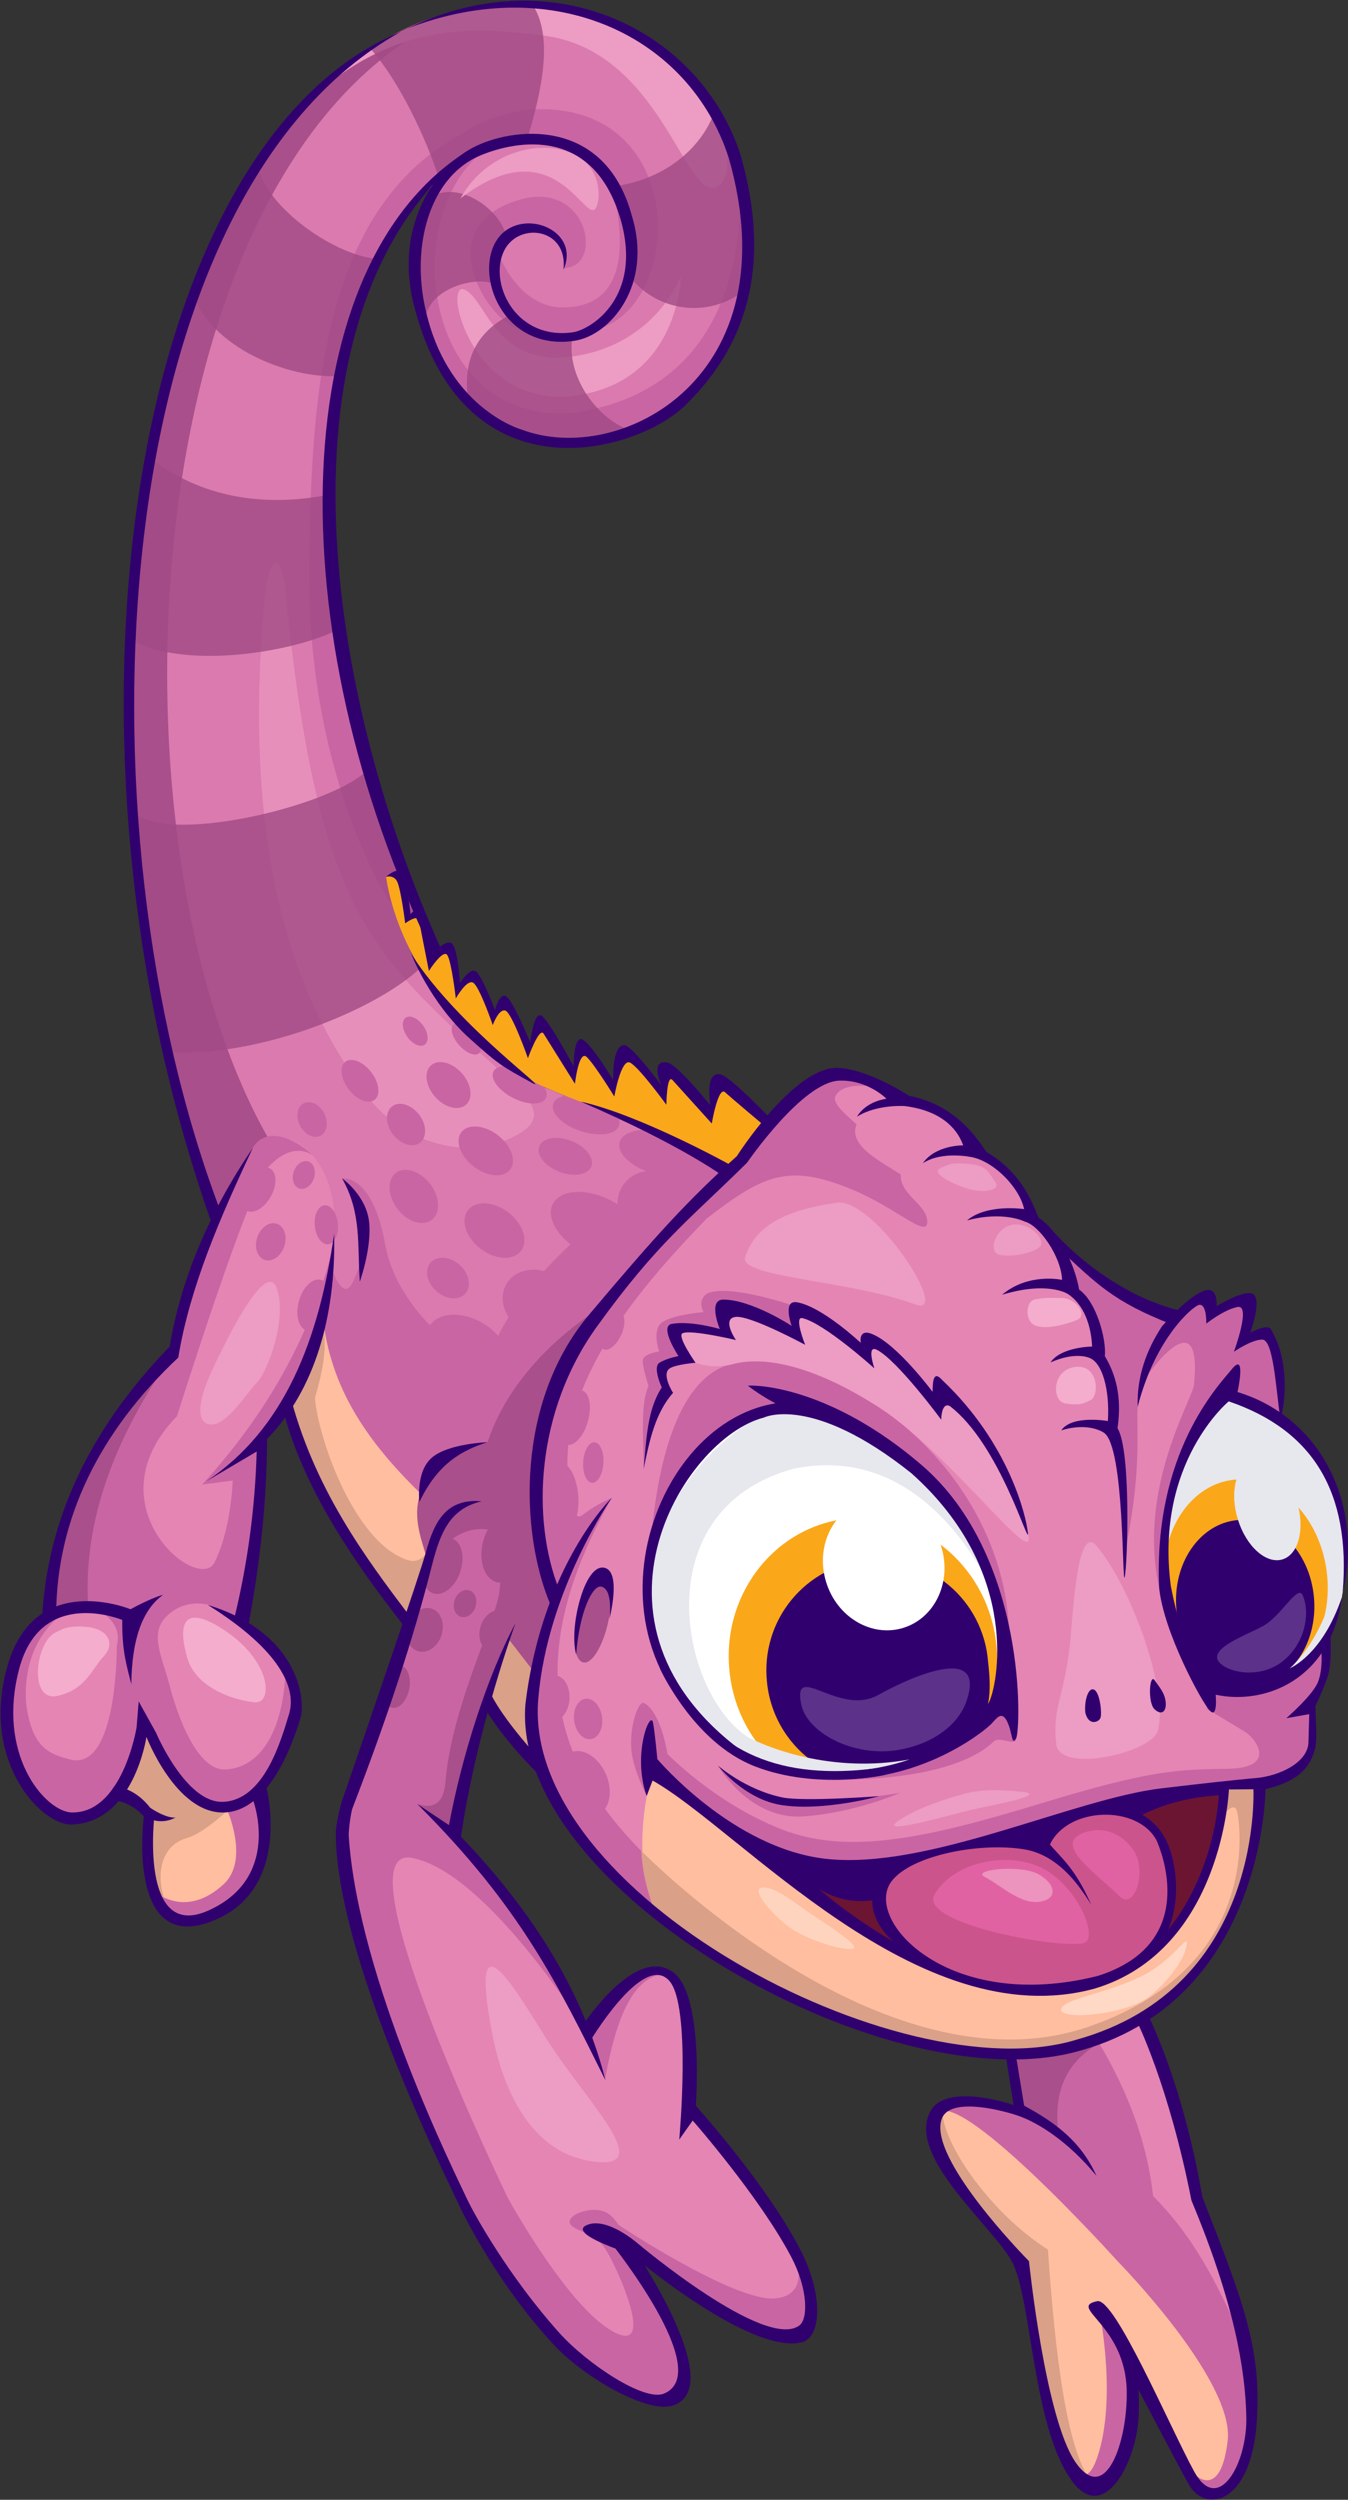 <?xml version="1.0" encoding="UTF-8"?> <svg xmlns="http://www.w3.org/2000/svg" width="1619" height="3002" viewBox="0 0 1619 3002" fill="none"><rect x="0" y="0" width="1619" height="3002" fill="#333333" stroke="none"/><path d="M869.739 1407.48C802.232 1366.04 721.012 1334.01 653.547 1305.48C607.766 1285.71 552.955 1238.4 493.947 1145.61L463.002 1055.42L483.328 1052.73C362.091 682.237 358.106 372.828 526.906 213.397C473.917 293.113 486.401 575.837 739.643 523.039C981.608 447.139 889.684 149.748 828.472 91.207C828.472 91.207 708.931 -62.883 481.505 38.112C254.08 139.108 184.771 519.012 184.771 519.012C118.091 862.948 161.393 1170.83 259.527 1460.65C310.989 1601.77 346.068 1679.96 406.22 1809.87C459.568 1925.13 564.909 2021.44 642.865 2113.28C634.387 2050.1 643.713 1983.44 668.66 1913.7C614.421 1776.66 659.8 1599.06 869.845 1407.45" fill="#DA7AAE"></path><path d="M262.057 1467.92C275.304 1432.59 310.446 1401.75 327.148 1375.38C113.881 1015.76 157.226 167.487 559.682 11.892C372.612 52.354 203.601 236.562 157.31 723.842C147.412 1145.8 203.94 1310.31 262.057 1467.92Z" fill="#A94F8B"></path><path d="M508.698 1841.09C456.749 1794.46 413.065 1723.54 389.199 1594.5L400.963 1529.56C436.889 1638.46 493.628 1709.1 534.493 1745.39L508.698 1841.09Z" fill="#A94F8B"></path><path d="M697.779 1606.58C636.313 1713.49 628.788 1817.24 665.096 1918.41C643.9 1977.54 636.673 2042.64 642.756 2113.41C624.57 2099.06 605.918 2075.59 586.927 2045.18L614.481 1950.46C614.481 1950.46 640.7 1778.22 578.449 1803C516.199 1827.78 520.014 1856.31 520.014 1856.31L490.934 1950.61C431.421 1866.81 383.955 1775.08 349.922 1678.1L400.897 1529.73C400.897 1529.73 412.639 1561.69 423.342 1540.56C457.763 1472.55 410.752 1415.32 410.752 1415.32C410.752 1415.32 447.102 1408.2 462.638 1494.46C479.446 1587.72 583.897 1644.69 583.897 1644.69C583.897 1644.69 595.406 1529.84 831.415 1385.81L869.567 1407.65C806.829 1474.14 745.383 1540.6 697.609 1606.75" fill="#CA65A4"></path><path d="M291.141 1947.74C305.723 1883.13 312.845 1810.65 312.506 1730.32C360.152 1671.13 396.057 1596.43 401.271 1481.22C407.863 1393.11 346.948 1341.33 303.646 1378.5C261.891 1451.5 225.223 1529.37 208.267 1625.75C121.981 1704.17 65.517 1803.49 59.9 1938.25C-19.349 1988.02 3.266 2158.87 92.795 2186.23L144.936 2153.74L179.717 2181.78C170.349 2258.76 183.829 2301.98 222.871 2307.56C294.765 2294.41 328.847 2246.43 312.908 2152.47C331.094 2127.42 345.358 2092.17 356.634 2049.19C354.387 2013.41 331.92 1979.71 291.141 1947.85" fill="#E585B4"></path><path d="M371.357 673.629C366.927 936.896 471.907 1089.73 471.907 1089.73C473.094 1092.58 461.797 1052.62 462.942 1055.46C468.919 1052.71 475.044 1053.34 481.403 1058.96L486.32 1105.95L501.56 1100.29L509.762 1162.2L525.637 1143.72L459.784 981.639C344.63 555.063 385.282 201.653 658.807 160.958C709.676 158.69 665.548 124.799 632.949 132.175C384.011 188.448 374.854 466.128 371.357 673.629Z" fill="#CA65A4"></path><path d="M885.902 190.486C931.408 376.814 832.489 530.564 683.72 529.611C478.761 525.732 424.629 223.063 600.634 168.676C473.611 231.774 498.748 515.791 692.007 495.083C927.762 459.56 885.902 190.55 885.902 190.55" fill="#CA65A4"></path><path d="M728.992 204.601C775.431 306.338 763.731 375.71 680.031 404.684C609.175 403.688 592.685 361.912 598.366 303.498C598.366 303.498 623.143 375.096 683.804 368.885C785.096 361.531 728.992 204.601 728.992 204.601Z" fill="#CA65A4"></path><path d="M634.153 164.225C832.69 196.929 715.395 395.741 715.395 395.741C818.065 371.218 829.193 138.367 657.786 131.266C515.439 127.324 454.523 284.657 454.523 284.657C454.523 284.657 509.928 196.527 634.09 164.225" fill="#CA65A4"></path><path d="M677.58 321.916C680.441 302.67 666.092 265.027 629.636 272.509C580.357 284.591 598.373 365.133 625.63 395.993C589.598 390.503 510.328 272.742 624.38 239.784C706.172 216.151 726.117 320.644 677.58 321.916Z" fill="#CA65A4"></path><path d="M332.738 1547.85C344.819 1583.88 322.141 1646.14 308.491 1660.46C294.841 1674.79 274.769 1707.69 256.626 1710.46C238.483 1713.24 233.014 1692.23 254.506 1646.05C275.998 1599.87 320.636 1511.82 332.738 1547.85Z" fill="#ED9CC3"></path><path d="M1509.73 2143.86C1547.29 2138.35 1575.22 2124.28 1581.2 2090.88L1575.33 2046.6C1589.04 2029.64 1594.4 2004.21 1592.96 1971.48L1538.36 1709.32C1539.83 1656.16 1537.96 1624.79 1519.48 1601.1L1497.27 1608.3L1504.15 1562.44L1455.6 1577.27L1444.68 1558.39L1410.6 1584.52C1360.51 1567.29 1314 1541.02 1273.38 1507.01L1237.35 1458.26C1228.87 1426 1204.86 1400.31 1169.65 1379.37C1151.51 1345.46 1120.12 1324.53 1075.48 1316.59C1020.37 1274.46 963.315 1283.91 902.845 1377.78C784.83 1480.16 704.415 1585.88 655.009 1694.4C630.083 1786.85 642.482 1854.89 668.595 1913.75C597.103 2111.73 680.782 2220.59 797.61 2310.35C767.534 2248.38 773.956 2183.71 784.512 2124C784.512 2124 864.651 2218.68 991.823 2245.67C1118.99 2272.65 1365.6 2163 1365.6 2163L1509.73 2143.86Z" fill="#E585B4"></path><path d="M858.951 225.116C896.636 214.391 868.192 63.565 708.465 15.155C548.737 -33.255 400.052 74.078 353.465 138.088C466.478 19.818 574.892 33.235 652.276 42.688C790.999 59.496 821.266 235.904 858.951 225.201" fill="#ED9CC3"></path><path d="M809.538 1471.25C804.378 1476.97 797.641 1481.02 790.176 1482.91C782.712 1484.8 774.856 1484.43 767.599 1481.86C760.343 1479.29 754.012 1474.62 749.406 1468.45C744.8 1462.28 742.125 1454.88 741.72 1447.19C741.315 1439.51 743.197 1431.87 747.129 1425.25C751.061 1418.63 756.867 1413.32 763.813 1410C770.758 1406.68 778.533 1405.49 786.154 1406.58C793.776 1407.68 800.903 1411 806.634 1416.14C810.451 1419.57 813.554 1423.71 815.766 1428.33C817.979 1432.96 819.256 1437.98 819.526 1443.1C819.796 1448.21 819.052 1453.34 817.338 1458.17C815.624 1463 812.974 1467.45 809.538 1471.25Z" fill="#CA65A4"></path><path d="M603.219 1370.93C676.979 1343.13 630.116 1313.24 573.546 1261.65C437.896 1137.79 379.228 1075.13 342.729 709.641C337.812 660.214 322.742 666.805 318.079 716.572C285.142 1068.41 376.79 1228.69 439.846 1314.64C477.998 1366.5 547.666 1391.85 603.05 1370.93" fill="#E78FBB"></path><path d="M817.675 331.648C817.675 331.648 788.744 411.745 691.585 427.493C594.425 443.241 585.227 360.049 558.054 347.82C530.882 335.59 564.985 491.778 690.588 475.119C816.192 458.459 817.76 331.648 817.76 331.648" fill="#ED9CC3"></path><g style="mix-blend-mode:multiply" opacity="0.8"><mask id="mask0_550_4859" style="mask-type:luminance" maskUnits="userSpaceOnUse" x="156" y="3" width="742" height="1261"><path d="M897.911 3.249H156.479V1263.97H897.911V3.249Z" fill="white"></path></mask><g mask="url(#mask0_550_4859)"><path d="M162.597 977.405C163.36 1071.47 178.112 1167.8 199.435 1263.2C320.735 1272.4 484.765 1198.83 519.759 1145.31L444.812 920.454C412.828 963.968 209.545 1014.79 162.597 977.384M395.851 593.771C330.845 607.357 249.159 603.584 181.079 550.342C167.345 613.419 159.163 697.628 156.535 767.572C222.241 806.275 360.01 781.921 409.649 754.113L395.851 593.771ZM232.817 353.84C252.677 415.858 344.898 454.899 406.851 451.678C415.075 412.742 435.592 358.249 456.003 310.941C405.855 309.563 319.506 250.386 309.332 198.352C275.42 250.874 252.423 312.933 232.817 353.84ZM637.88 3.249C549.029 4.457 480.314 29.68 446.317 60.159C478.11 95.894 511.726 164.948 526.859 213.464C566.579 183.579 602.145 167.873 634.171 164.227C649.516 112.066 666.472 42.143 637.88 3.249ZM857.993 134.533C843.686 174.804 802.207 215.075 737.18 223.765C755.069 267.088 759.011 302.187 758.375 334.743C774.555 354.141 797.616 366.521 822.724 369.287C847.832 372.053 873.036 364.99 893.05 349.58C904.729 302.802 895.975 198.225 857.929 134.469M608.482 380.334C570.797 401.275 553.798 435.633 563.379 487.222C611.471 534.17 677.685 540.338 757.04 516.896C713.06 501.296 676.498 445.044 688.876 398.859C664.12 405.832 636.969 397.439 608.482 380.25M518.932 235.846C494.346 280.611 492.82 333.535 510.454 393.242C506.215 345.447 575.1 330.25 594.896 341.759C589.894 323.15 593.158 304.561 608.313 285.994C604.9 256.003 554.752 216.05 518.89 235.846" fill="#A04A84"></path></g></g><path d="M715.657 249.811C722.016 239.319 722.164 201.231 690.223 185.653C647.938 165.093 582.572 183.872 553.047 238.302C666.59 151.104 702.749 271.048 715.742 249.811" fill="#ED9CC3"></path><path d="M788.278 1410.53C760.279 1403.26 740.504 1385.99 744.15 1371.96C747.795 1357.92 773.463 1352.48 801.483 1359.75C829.503 1367.02 849.278 1384.29 845.633 1398.32C841.987 1412.35 816.32 1417.82 788.278 1410.53Z" fill="#CA65A4"></path><path d="M701.056 1504.55C671.658 1489.46 655.084 1463.14 664.028 1445.74C672.972 1428.33 704.002 1426.47 733.4 1441.5C762.798 1456.52 779.352 1482.91 770.407 1500.31C761.463 1517.71 730.433 1519.56 701.056 1504.55Z" fill="#CA65A4"></path><path d="M627.086 1597.32C605.891 1584.46 597.625 1559.47 608.54 1541.49C619.456 1523.52 645.463 1519.41 666.637 1532.27C687.811 1545.14 696.077 1570.13 685.161 1588.08C674.246 1606.03 648.239 1610.19 627.086 1597.32Z" fill="#CA65A4"></path><path d="M541.927 1653.13C516.492 1637.66 504.496 1610.84 515.2 1593.25C525.903 1575.66 555.195 1573.94 580.651 1589.42C606.106 1604.89 618.081 1631.81 607.399 1649.29C596.717 1666.78 567.382 1668.6 541.927 1653.13Z" fill="#CA65A4"></path><path d="M676.179 2153.04C667.065 2132.5 671.177 2110.65 685.378 2104.48C699.579 2098.31 718.443 2109.72 727.557 2130.23C736.671 2150.75 732.559 2172.52 718.379 2178.81C704.199 2185.11 685.293 2173.58 676.179 2153.04Z" fill="#CA65A4"></path><path d="M689.572 2066.52C687.812 2053.13 693.811 2041.28 703.115 2040.05C712.42 2038.82 721.301 2048.68 723.081 2062.07C724.862 2075.47 718.842 2087.31 709.538 2088.54C700.233 2089.77 691.352 2079.9 689.572 2066.52Z" fill="#CA65A4"></path><path d="M660.731 1797.89C658.718 1776.4 664.589 1758.28 673.873 1757.39C683.156 1756.5 692.334 1773.22 694.39 1794.71C696.446 1816.21 690.553 1834.33 681.248 1835.22C671.944 1836.11 662.766 1819.39 660.731 1797.89Z" fill="#CA65A4"></path><path d="M673.571 1697.75C678.573 1679.77 689.913 1667.22 698.9 1669.73C707.886 1672.23 711.129 1688.8 706.127 1706.8C701.125 1724.79 689.764 1737.32 680.693 1734.82C671.621 1732.31 668.484 1715.74 673.508 1697.75" fill="#CA65A4"></path><path d="M723.821 1593.13C729.48 1580.9 738.997 1573.29 745.122 1576.17C751.248 1579.05 751.629 1591.2 745.949 1603.43C740.268 1615.66 730.773 1623.27 724.753 1620.38C718.734 1617.5 718.268 1605.33 723.927 1593.1" fill="#CA65A4"></path><path d="M700.377 1755.65C701.183 1742.2 707.287 1731.62 714.006 1732.04C720.725 1732.47 725.536 1743.66 724.731 1757.1C723.925 1770.53 717.842 1781.13 711.102 1780.73C704.362 1780.33 699.593 1769.11 700.377 1755.65Z" fill="#CA65A4"></path><path d="M646.23 2038.19C647.141 2023.09 656.319 2011.37 666.747 2011.99C677.175 2012.6 684.89 2025.36 684 2040.43C683.11 2055.5 673.932 2067.27 663.504 2066.65C653.076 2066.04 645.34 2053.3 646.23 2038.19Z" fill="#CA65A4"></path><path d="M523.974 1550.48C512.508 1540.16 509.498 1524.79 517.298 1516.14C525.097 1507.49 540.612 1508.85 552.143 1519.17C563.673 1529.49 566.619 1544.86 558.84 1553.51C551.062 1562.16 535.526 1560.8 523.974 1550.48Z" fill="#CA65A4"></path><path d="M568.966 1400.99C552.772 1388.57 546.096 1370.07 554.129 1359.64C562.162 1349.21 581.683 1350.84 597.897 1363.26C614.112 1375.68 620.767 1394.17 612.734 1404.57C604.701 1414.98 585.18 1413.39 568.944 1400.99" fill="#CA65A4"></path><path d="M577.153 1499.59C559.54 1486.11 552.736 1465.43 561.956 1453.39C571.176 1441.35 592.901 1442.53 610.536 1456.01C628.17 1469.49 634.953 1490.2 625.733 1502.24C616.513 1514.28 594.767 1513.09 577.153 1499.59Z" fill="#CA65A4"></path><path d="M671.773 1407.18C654.499 1400.48 643.71 1386.75 647.695 1376.51C651.68 1366.27 668.89 1363.43 686.164 1370.15C703.438 1376.87 714.206 1390.59 710.242 1400.82C706.279 1411.06 689.047 1413.88 671.773 1407.18Z" fill="#CA65A4"></path><path d="M697.432 1358.39C675.601 1351.16 660.849 1336.45 664.473 1325.51C668.098 1314.58 688.699 1311.61 710.531 1318.84C732.362 1326.07 747.114 1340.77 743.489 1351.71C739.865 1362.65 719.242 1365.62 697.432 1358.39Z" fill="#CA65A4"></path><path d="M616.026 1318.5C598.646 1309.57 588.155 1295.18 592.712 1286.58C597.269 1277.97 614.882 1278.1 632.283 1286.98C649.685 1295.86 660.134 1310.29 655.598 1318.9C651.062 1327.51 633.407 1327.38 616.026 1318.5Z" fill="#CA65A4"></path><path d="M551.458 1255.23C542.98 1245.69 539.949 1234.5 544.718 1230.26C549.487 1226.02 560.254 1230.26 568.754 1239.84C577.253 1249.42 580.263 1260.57 575.494 1264.81C570.725 1269.05 559.958 1264.81 551.458 1255.23Z" fill="#CA65A4"></path><path d="M522.688 1317.31C511.052 1304.25 508.784 1287.3 517.623 1279.41C526.461 1271.53 543.057 1275.79 554.672 1288.84C566.287 1301.9 568.576 1318.86 559.716 1326.72C550.857 1334.58 534.282 1330.37 522.688 1317.31Z" fill="#CA65A4"></path><path d="M418.843 1308.3C409.136 1295.58 407.313 1280.75 414.774 1275.07C422.234 1269.39 436.117 1274.92 445.825 1287.55C455.532 1300.18 457.376 1315.1 449.916 1320.78C442.455 1326.46 428.551 1320.93 418.843 1308.3Z" fill="#CA65A4"></path><path d="M477.407 1451.84C465.453 1436.3 464.542 1416.95 475.288 1408.62C486.034 1400.29 504.58 1406.16 516.534 1421.7C528.488 1437.23 529.399 1456.6 518.653 1464.91C507.907 1473.22 489.361 1467.39 477.428 1451.84" fill="#CA65A4"></path><path d="M359.009 1562.39C363.693 1545.61 375.52 1534.23 385.439 1536.96C395.359 1539.69 399.598 1555.57 394.914 1572.38C390.23 1589.18 378.403 1600.55 368.483 1597.81C358.564 1595.08 354.325 1579.2 359.009 1562.39Z" fill="#CA65A4"></path><path d="M378.08 1472.16C376.851 1459.21 382.065 1448.13 389.695 1447.41C397.325 1446.69 404.532 1456.58 405.761 1469.53C406.99 1482.48 401.776 1493.55 394.146 1494.29C386.516 1495.03 379.309 1485.09 378.08 1472.16Z" fill="#CA65A4"></path><path d="M295.373 1420.17C303.152 1406.19 316.144 1398.58 324.389 1403.22C332.634 1407.86 333.037 1422.89 325.258 1436.86C317.48 1450.82 304.487 1458.45 296.221 1453.81C287.955 1449.17 287.594 1434.18 295.373 1420.2" fill="#CA65A4"></path><path d="M309.033 1485.83C313.06 1473.84 323.616 1466.57 332.56 1469.6C341.505 1472.63 345.468 1484.79 341.42 1496.79C337.371 1508.79 326.816 1516.04 317.872 1513.03C308.927 1510.02 304.964 1497.83 309.033 1485.83Z" fill="#CA65A4"></path><path d="M352.784 1407.01C355.793 1398.04 363.657 1392.64 370.355 1394.88C377.052 1397.13 379.998 1406.22 376.968 1415.19C373.937 1424.15 366.073 1429.56 359.418 1427.29C352.763 1425.02 349.774 1415.95 352.784 1407.01Z" fill="#CA65A4"></path><path d="M472.104 1362.56C462.842 1350.5 462.312 1335.37 470.917 1328.65C479.523 1321.93 494.041 1326.53 503.304 1338.48C512.566 1350.44 513.096 1365.66 504.469 1372.27C495.843 1378.88 481.388 1374.39 472.104 1362.46" fill="#CA65A4"></path><path d="M360.471 1351.94C354.875 1341.24 356.762 1329.16 364.71 1325C372.658 1320.85 383.659 1326.17 389.275 1336.9C394.892 1347.62 392.984 1359.68 385.036 1363.83C377.088 1367.99 366.088 1362.67 360.471 1351.94Z" fill="#CA65A4"></path><path d="M489.22 1245.16C482.861 1236.26 481.95 1225.98 487.1 1222.2C492.251 1218.43 501.81 1222.63 508.168 1231.55C514.527 1240.47 515.46 1250.75 510.182 1254.53C504.904 1258.3 495.472 1254.1 489.114 1245.16" fill="#CA65A4"></path><path d="M1213.14 2468.94L1225.23 2532.52C1170.9 2520.48 1127.73 2516.8 1122.96 2541.83C1102.91 2568.66 1168.15 2647.95 1227.94 2723.92C1250.13 2855.67 1272.83 2984.09 1315.69 2985.02C1342.18 2990.89 1354.98 2929.32 1363.99 2848.95L1433.41 2982.2C1468.21 3007.64 1496.5 2999.16 1504.3 2883.3C1495.83 2792.16 1470.67 2713.11 1437.88 2639.56L1375.33 2425.04C1325.21 2451.57 1269.8 2466.62 1213.14 2469.08" fill="#CA65A4"></path><path d="M546.744 2204.8C606.96 2268.39 657.892 2350.76 706.006 2438.78C706.006 2438.78 759.969 2356.75 799.879 2368.52C839.79 2380.28 830.952 2538.5 830.952 2538.5C877.581 2587.63 923.045 2648.42 966.474 2725.02C966.474 2725.02 997.292 2801.32 953.545 2806.48C909.798 2811.63 751.533 2701.77 751.533 2701.77C751.533 2701.77 855.771 2835.89 807.976 2879.37C696.552 2897.57 568.278 2671.91 568.278 2671.91C485.447 2497.91 417.156 2329.09 415.143 2183.89L524.892 1846.14C524.892 1846.14 533.37 1791.43 597.634 1803.01C661.898 1814.58 619.211 1949.08 619.211 1949.08C586.379 2019.22 559.864 2110.17 546.744 2204.8Z" fill="#E585B4"></path><path d="M1496.2 2817.96L1436.66 2632.27C1426.95 2569 1405.95 2499.56 1375.32 2424.89L1320.21 2453.82C1356.01 2514.23 1378.21 2575.36 1384.92 2637.31C1441.41 2693.9 1467.14 2756.24 1496.24 2817.96" fill="#E585B4"></path><path d="M317.723 2145.26C335.145 2124.49 346.527 2093.02 356.425 2058.91C357.464 2043.36 353.013 2022.29 343.178 1995.88C342.648 2074.85 314.819 2122.27 271.39 2124.98C227.961 2127.69 203.205 2022.05 203.205 2022.05C192.777 1984.52 179.212 1959.76 201.763 1939.39C208.13 1933.52 215.869 1929.34 224.271 1927.23C232.674 1925.12 241.47 1925.16 249.856 1927.33C224.273 1911.63 192.438 1901.07 159.415 1941.36C142.035 1930.21 126.393 1925.36 113.612 1930.98C134.913 1942.51 145.405 1957.09 140.297 1976.17C140.297 1976.17 141.696 2128.96 83.451 2112.81C60.857 2106.45 38.115 2100.77 31.311 2044.82C26.033 1959.06 86.737 1930.36 86.737 1930.36C47.356 1943.08 11.409 1962.81 5.855 2045.79C10.518 2117.11 36.758 2162.81 83.091 2184.71C99.92 2189.92 118.911 2176.84 139.852 2147.34L179.445 2183.67C168.847 2260.1 186.863 2300.24 230.568 2308.21C294.154 2299.86 323.205 2245.56 317.723 2145.3" fill="#CA65A4"></path><path d="M873.025 1406.08L923.236 1345.69L864.737 1300.18L853.652 1337.02L800.473 1285.81L797.548 1312.71L752.529 1265.4L737.375 1306.25L699.902 1256.1L689.791 1288.85L650.05 1230.98L635.68 1261.1L607.872 1207.12L593.607 1221.11L568.639 1172.5L550.899 1189.91L537.948 1135.58L517.516 1159.19L505.392 1097.96L490.556 1104.57L482.544 1057.94C476.524 1052.67 469.954 1049.87 463.574 1053.13C473.896 1115.68 505.053 1181.68 578.961 1254.49C643.861 1322.67 721.669 1314.96 873.109 1406.06" fill="#FAA819"></path><path d="M1315.43 2450.33C1506.63 2402.91 1517.34 2143 1517.34 2143L1472.83 2141.72C1472.83 2141.72 1455.87 2330.07 1309.96 2380.11C1164.05 2430.15 889.025 2208.13 889.025 2208.13L784.49 2124.07C784.49 2124.07 753.651 2219.77 786.737 2297.11C901.806 2407.32 1124.19 2497.8 1315.43 2450.39" fill="#FFBE9F"></path><path d="M1122.95 2541.76C1141.37 2492.44 1342.68 2715.95 1342.68 2715.95C1342.68 2715.95 1483.12 2858.95 1474.45 2931.33C1465.78 3003.71 1434.5 2971.33 1434.5 2971.33L1319.41 2770.16C1319.41 2770.16 1341.45 2872.26 1319.68 2945.45C1297.92 3018.64 1269.3 2920.78 1269.3 2920.78C1269.3 2920.78 1236.53 2788.79 1229.33 2734.26C1222.12 2679.72 1104.55 2591 1122.95 2541.68" fill="#FFBE9F"></path><path d="M1212.1 1961.07C1205.34 1755.27 997.305 1616.67 884.185 1636.57C771.066 1656.47 779.311 1928.54 779.311 1928.54C780.371 2077.92 984.905 2137.52 1003.32 2137.46C1144.04 2136.97 1184.35 2100.24 1193.42 2091.42C1200.65 2084.41 1220.3 2097.97 1220.34 2087.86C1220.47 2064.97 1211.61 1987.46 1212.1 1961.11" fill="#CA65A4"></path><path d="M172.628 2065.74C166.015 2103.59 157.304 2134.47 145.074 2153.61L179.856 2181.68C173.857 2228.31 173.942 2250.01 182.823 2269.17C182.823 2269.17 220.19 2306.9 268.261 2263.09C300.944 2233.41 271.504 2170.42 271.504 2170.42C231.975 2164.36 199.44 2127.33 172.692 2065.74" fill="#FFBE9F"></path><path d="M641.799 2105.39L583.533 2041.36L610.684 1968.09L643.834 2010.99L641.799 2105.39Z" fill="#DAA088"></path><path d="M1410.57 1584.52C1363.64 1566.97 1314.26 1529.94 1269.86 1495.01L1288.68 1544.36C1312.71 1576.32 1320.68 1602.73 1317.65 1625.32C1335.77 1664.55 1341.6 1694.52 1334.06 1714.47C1346.03 1781.76 1349.57 1768.14 1353.62 1851.69C1371.49 1760.55 1364.45 1715.17 1366.34 1689.57C1366.34 1631.64 1410.51 1584.52 1410.51 1584.52" fill="#CA65A4"></path><path d="M1538.36 1709.21C1537.91 1672.06 1545.18 1641.22 1519.47 1600.99L1497.26 1608.2L1504.13 1562.33L1455.59 1577.17L1444.66 1558.3C1419.37 1570.11 1387.3 1597.11 1380.16 1648.85C1380.16 1648.85 1444.44 1558.58 1434.06 1662.73C1432.21 1681.19 1365.92 1786.51 1392.15 1906.33C1401.08 1761.27 1448.64 1680.92 1476.43 1672.33L1538.36 1709.21Z" fill="#CA65A4"></path><path d="M1592.96 1971.46C1595.08 2006.92 1587.47 2029.77 1575.33 2046.58C1591.03 2101.34 1566.43 2132.18 1509.62 2143.95L1250.62 2191.3C1129.08 2229.45 1014.93 2246.96 926.796 2231.74L790.065 2123.32L776.691 2156.77C776.691 2156.77 763.126 2130.38 759.205 2108.21C753.97 2078.54 766.199 2041.26 773.639 2045.24C794.283 2056.35 801.617 2106.28 801.617 2106.28C801.617 2106.28 858.971 2165.8 938.941 2196.93C1018.91 2228.07 1113.19 2207.53 1250.3 2165.69C1387.41 2123.85 1416.94 2125.32 1475.37 2124.13C1533.81 2122.94 1509.28 2088.1 1494.34 2079.13C1479.4 2070.17 1452.82 2054.12 1452.82 2054.12C1444.66 2053.19 1451.42 2030.81 1451.42 2030.81L1592.96 1971.46Z" fill="#CA65A4"></path><path d="M668.593 1913.72C591.909 1735.68 687.966 1564.49 885.718 1397.51C885.718 1397.51 970.499 1298.06 986.48 1292.13C1011.47 1282.83 1051.49 1305.4 1051.49 1305.4C1051.49 1305.4 1013.12 1297.85 1003.58 1316C998.71 1325.26 1017.09 1339.31 1028.79 1350.37C1018.7 1374.86 1054.62 1393.23 1081.77 1410.31C1080.86 1435.43 1113.27 1445.82 1113.69 1467.01C1114.12 1488.21 1076.88 1450.63 1023.36 1428.48C945.976 1396.41 916.408 1411.52 848.901 1463.22C766.028 1549.19 644.494 1684.75 692.247 1819.3C698.839 1825.66 697.143 1815.46 734.977 1798.76C622.43 1996.75 669.271 2120.25 770.309 2223.07C771.687 2241.7 775.587 2264.06 786.757 2297.13C668.063 2209.33 601.425 2095.26 668.572 1913.83" fill="#CA65A4"></path><path d="M955.707 1568.96L956.745 1598.3L872.706 1573.35L871.456 1600.76L809.502 1596.52L823.872 1629.6L795.767 1640.1L800.133 1672.95C785.042 1711.21 779.214 1721.7 773.131 1764.09C772.813 1724.86 769.04 1686.39 778.896 1664.32C778.896 1664.32 770.227 1637.55 772.219 1632.32C774.89 1625.17 791.677 1623.03 791.677 1623.03C791.677 1623.03 781.715 1595.67 796.636 1587C811.558 1578.33 845.089 1575.7 845.089 1575.7C845.089 1575.7 836.399 1562.71 849.328 1553.22C878.175 1541.47 955.686 1569.01 955.686 1569.01" fill="#CA65A4"></path><path d="M692.566 1937.55C686.398 1967.92 690.001 1994.31 700.62 1996.45C711.239 1998.59 724.825 1975.72 730.993 1945.33C737.161 1914.93 733.536 1888.59 722.917 1886.45C712.299 1884.3 698.712 1907.15 692.566 1937.55Z" fill="#A94F8B"></path><path d="M493.532 1942.61C437.449 1873.18 387.28 1789.54 349.68 1675.81L388.192 1586.96C399.637 1673.2 444.762 1740.79 532.32 1818.81L493.532 1942.61Z" fill="#FFBE9F"></path><path d="M1469.77 2179.18L1469.18 2147.38L1517.4 2142.85C1517.4 2142.85 1510.78 2396.17 1315.51 2450.18C1058.05 2524.36 786.817 2296.9 786.817 2296.9C774.651 2263.94 771.005 2241.55 770.369 2222.84C770.369 2222.84 1060.15 2519.57 1308.11 2433.67C1517.23 2361.26 1489.1 2187.25 1485.67 2175.09C1482.23 2162.92 1469.77 2179.01 1469.77 2179.01" fill="#DAA088"></path><path d="M1450.47 2022.88C1381.39 1925.38 1373.68 1767.65 1476.43 1672.44C1476.43 1672.44 1645.06 1725.25 1612.68 1911.94C1588.85 2051.83 1450.47 2022.79 1450.47 2022.79" fill="#E7E7EE"></path><path d="M1211.29 2041.92C1211.29 2041.92 1235.69 1874.47 1093.7 1757.3C996.369 1663.37 909.956 1697.66 909.956 1697.66C844.251 1732.87 762.84 1820.85 789.525 1973.92C789.525 1973.92 817.587 2067.67 912.69 2117.24C1058.62 2178.33 1211.29 2041.92 1211.29 2041.92Z" fill="white"></path><path d="M1201.36 2053.27C1121.09 2120.08 1028.59 2152.04 912.698 2117.24C730.249 2013.11 739.83 1793.27 929.655 1689.56C1102.74 1711.86 1163.69 1819.02 1205.19 1940.87C1205.19 1940.87 1131.52 1727.69 953.669 1763.68C766.599 1814.06 819.694 2050.43 908.629 2092.02C994.067 2110.65 1098.84 2065.69 1201.38 2053.27" fill="#E7E7EE"></path><path d="M1023.59 2340.43C1037.67 2338.57 984.531 2305.9 968.168 2294.48C951.805 2283.06 928.172 2264.13 914.607 2266.93C901.042 2269.72 929.995 2301.77 949.389 2315.36C968.783 2328.94 1009.52 2342.34 1023.57 2340.47" fill="#FFD4BE"></path><path d="M1274.37 2412.72C1277.51 2400.41 1324.56 2395.26 1369.3 2374.15C1407.58 2356.09 1426.89 2321.52 1425.39 2334.19C1422.31 2360.16 1388.3 2393.54 1374.52 2401.64C1339.59 2421.94 1271.19 2424.95 1274.35 2412.72" fill="#FFD9C6"></path><path d="M401.533 1491.16C388.286 1590.22 364.611 1677 312.513 1730.3L291.741 1945.01L227.096 1917.08C257.087 1891.64 275.612 1846.94 279.596 1777.99L242.801 1782.83C320.334 1697.83 375.484 1601.73 401.448 1491.12" fill="#CA65A4"></path><path d="M408.986 2203.02C425.582 2122.35 470.453 1986.83 523.547 1835.96C523.547 1835.96 547.964 1738.46 603.305 1790.47C666.551 1849.82 614.199 1960.04 614.199 1960.04C582.406 2029.71 555.658 2105.39 547.328 2200.48C611.295 2275.06 660.935 2356.79 704.83 2441.4C704.83 2441.4 586.136 2248.86 494.997 2231.21C403.857 2213.55 610.023 2639.66 610.023 2639.66C610.023 2639.66 688.891 2783.66 744.38 2803.61C779.31 2816.14 749.722 2742.86 732.638 2710.46C715.555 2678.05 704.321 2685.02 688.276 2674.32C672.232 2663.61 706.123 2648.21 726.025 2655.92C745.928 2663.64 761.57 2710.54 761.57 2710.54C761.57 2710.54 859.449 2858.59 808.03 2879.42C699.107 2907.25 564.03 2655.5 564.03 2655.5C487.557 2526.2 436.858 2374.64 409.05 2203.04" fill="#CA65A4"></path><path d="M59.903 1935.43C73.172 1823.48 115.011 1694.02 208.27 1625.75C229.127 1528.84 283.959 1411.93 303.649 1378.5C320.605 1349.61 359.287 1370.47 375.713 1387.72C375.713 1387.72 353.606 1368.35 322.725 1401.14C298.456 1426.89 212.637 1700.63 212.637 1700.63C109.119 1806.61 235.379 1912.33 257.147 1877.44C262.318 1892.79 250.597 1918.31 238.431 1921.95C221.729 1926.95 174.061 1945.58 159.458 1941.47C125.778 1931.98 90.891 1928.44 59.84 1935.43" fill="#CA65A4"></path><path d="M654.368 2445.34C702.29 2522.18 789.636 2605.03 714.329 2596.06C632.685 2586.31 602.27 2500.03 591.27 2442.76C562.55 2293.29 617.001 2385.4 654.368 2445.34Z" fill="#ED9CC3"></path><path d="M306.359 2044.29C327.978 2045.92 326.389 1994.9 268.674 1957.18C210.959 1919.45 216.957 1963.96 225.033 1991.32C236.097 2028.82 284.761 2042.64 306.359 2044.31" fill="#F4ADCC"></path><path d="M102.678 1953.64C131.144 1955.75 138.329 1974.64 124.446 1989.26C110.563 2003.89 102.827 2029.54 68.554 2036.68C34.281 2043.82 42.441 1972.61 66.159 1960.76C75.018 1956.33 80.996 1951.98 102.678 1953.64Z" fill="#F4ADCC"></path><path d="M801.275 2369.93C758.27 2371.19 726.075 2391.72 707.486 2436.61L726.986 2495.69C739.979 2423.45 760.708 2371.21 801.275 2369.93Z" fill="#CA65A4"></path><path d="M973.236 2746.66C973.236 2746.66 979.192 2784.26 959.713 2802.65C905.305 2823.85 727.625 2677.6 727.625 2677.6L743.055 2672.03C743.055 2672.03 883.389 2765.29 931.566 2760.14C979.743 2754.99 950.387 2697.55 950.387 2697.55L973.236 2746.66Z" fill="#CA65A4"></path><path d="M1005.14 1444.36C958.81 1451.03 909.043 1464.64 894.927 1509.81C887.339 1534.14 1017.37 1536.79 1099.55 1566.59C1144.06 1582.76 1050.01 1437.91 1005.1 1444.36" fill="#ED9CC3"></path><path d="M1226.75 2151.77C1199.76 2148.8 1178.17 2148.91 1158.18 2154.17C1138.19 2159.42 1098.51 2171.93 1077.64 2187.68C1055.04 2204.63 1145.93 2178.18 1169.18 2172.84C1192.43 2167.5 1261.08 2155.5 1226.83 2151.64" fill="#ED9CC3"></path><path d="M826.405 1632.63L809.449 1596.6L873.035 1599.53L872.42 1567.33L955.57 1602.16L957.689 1571.44L1037.55 1622.95L1045.69 1606.22L1124.54 1686.77L1136.2 1669.03C1192.45 1731.91 1220.81 1788.5 1234.48 1840.96C1248.15 1893.42 1136.83 1737.66 1047.32 1684.94C982.805 1644.67 921.254 1626.28 878.313 1638.7C860.841 1643 842.405 1640.91 826.342 1632.8" fill="#ED9CC3"></path><path d="M729.703 1564.74C652.128 1671.08 603.315 1790.47 671.713 1909.46L643.841 2010.99L610.691 1968.09C610.691 1968.09 555.711 2124.94 546.745 2204.8C534.028 2191.28 522.583 2184.26 501.218 2166.37C534.94 2177.58 534.388 2144.52 535.978 2130.34C545.537 2044.22 595.77 1943.82 599.564 1912.81C604.545 1872.1 607.597 1838.21 584.007 1836.66C547.975 1832.31 522.413 1866.33 512.515 1880.79C520.569 1863.83 449.417 1775.89 585.533 1732.04C617.961 1634.54 707.617 1578.78 729.661 1564.83" fill="#A94F8B"></path><path d="M602.101 1934.43C611.343 1937.57 615.264 1950.6 610.855 1963.58C606.446 1976.55 595.467 1984.54 586.226 1981.42C576.985 1978.31 573.212 1965.25 577.451 1952.39C581.69 1939.52 592.86 1931.42 602.08 1934.54" fill="#A94F8B"></path><path d="M613.847 1819.62C628.387 1822.56 636.484 1842.93 631.969 1865.27C627.454 1887.61 612.003 1903.21 597.506 1900.29C583.008 1897.36 574.869 1876.97 579.405 1854.61C583.94 1832.25 599.328 1816.67 613.847 1819.62Z" fill="#A94F8B"></path><path d="M542.557 1847.38C554.342 1851.37 558.92 1869.36 552.773 1887.65C546.627 1905.95 532.044 1917.33 520.239 1913.43C508.433 1909.53 503.876 1891.43 510.022 1873.16C516.169 1854.89 530.73 1843.48 542.557 1847.4" fill="#A94F8B"></path><path d="M518.698 1931.95C529.741 1935.69 534.87 1950.1 530.122 1964.15C525.375 1978.2 512.573 1986.53 501.509 1982.8C490.445 1979.07 485.337 1964.64 490.085 1950.61C494.832 1936.58 507.634 1928.22 518.698 1931.95Z" fill="#A94F8B"></path><path d="M563.845 1910C570.691 1912.33 573.871 1921.27 570.946 1929.98C568.021 1938.69 560.03 1943.87 553.184 1941.56C546.338 1939.24 543.138 1930.28 546.063 1921.59C548.987 1912.9 556.978 1907.69 563.845 1910Z" fill="#A94F8B"></path><path d="M481.161 2000.08C489.639 2001.79 494.26 2014.6 491.42 2028.63C488.579 2042.66 479.338 2052.64 470.839 2050.92C462.34 2049.21 457.761 2036.43 460.602 2022.37C463.442 2008.32 472.641 1998.34 481.161 2000.08Z" fill="#A94F8B"></path><path d="M1213.14 2468.94L1224.54 2528.9L1270.49 2554.46C1266.25 2508.44 1282.81 2474.89 1320.15 2453.82L1213.14 2468.94Z" fill="#A94F8B"></path><path d="M59.779 1938.25C67.537 1808.13 122.899 1707.6 208.146 1625.75C137.63 1726.02 100.05 1826.32 105.837 1926.72L59.779 1938.25Z" fill="#A94F8B"></path><path d="M1080.96 2153.14C935.67 2175.34 921.406 2163.36 862.229 2120.38C862.229 2120.38 899.744 2185.74 964.729 2181.33C1026.51 2177.1 1080.96 2153.14 1080.96 2153.14Z" fill="#CA65A4"></path><path d="M1390.16 2079.34C1404.49 2035.92 1360.98 1909 1317.1 1856.52C1293.79 1828.5 1288.93 1935.92 1285.31 1971.84C1278.48 2037.99 1263.5 2049.61 1268.63 2094.77C1272.65 2130.17 1381.75 2105.01 1390.22 2079.37" fill="#ED9CC3"></path><path d="M1279.01 1685.33C1294.68 1687.81 1300.7 1686.45 1310.42 1681.09C1320.15 1675.73 1319.62 1637.85 1291.18 1641.62C1262.73 1645.4 1263.39 1682.74 1279.01 1685.33Z" fill="#F4ADCC"></path><path d="M1292.34 1585.71C1307.49 1580.26 1293.06 1559.15 1275.13 1558.77C1257.2 1558.39 1257.22 1558.41 1244.04 1560.17C1230.85 1561.93 1230.66 1587.72 1244.04 1592.13C1257.41 1596.54 1277.25 1591.17 1292.42 1585.77" fill="#F4ADCC"></path><path d="M1248.7 1497.49C1257.03 1489.88 1238.1 1467.82 1216.91 1470.68C1195.71 1473.54 1185.96 1503.09 1199.95 1506.71C1213.94 1510.34 1240.48 1505.1 1248.7 1497.49Z" fill="#ED9CC3"></path><path d="M1195.42 1419.62C1188.07 1409.41 1186.03 1399.87 1165.75 1398.01C1145.47 1396.14 1142.73 1396.52 1129.4 1402.84C1116.07 1409.15 1148.92 1424.03 1164.71 1428.27C1180.5 1432.51 1202.86 1429.86 1195.53 1419.6" fill="#ED9CC3"></path><path d="M1227.93 2723.89C1166.91 2648.35 1102.88 2576.1 1131.6 2534.83C1132.72 2575.8 1190.38 2658.32 1258.6 2701.58C1266.59 2819.08 1281.2 2955.2 1315.68 2984.98C1265 2970.14 1256.63 2886.46 1227.93 2723.89Z" fill="#DAA088"></path><path d="M144.939 2153.61C157.953 2130.79 167.046 2101.32 172.493 2065.74C204.286 2133.56 243.095 2170.76 277.325 2170.23C263.548 2184.01 240.17 2202.91 224.506 2207.3C191.293 2216.65 188.475 2253.93 196.953 2278.94C170.649 2271.12 182.264 2199.39 179.615 2181.68L144.939 2153.61Z" fill="#DAA088"></path><path d="M345.594 1694.69L361.427 1647.79L389.192 1594.48C389.892 1611.78 393.198 1627.67 378.256 1678.8C382.24 1726.46 421.664 1839.39 478.848 1868.98C500.319 1880.09 505.703 1874.09 520.073 1856.26L491.29 1949.52C381.35 1825.09 345.594 1694.69 345.594 1694.69Z" fill="#DAA088"></path><path d="M876.746 2012.18C882.129 2054.25 902.882 2092.85 935.011 2120.55C1039.25 2151.83 1171.13 2103.99 1189.67 2044.99C1197.28 2020.7 1199.45 1995.04 1196.03 1969.83C1183.82 1877.67 1102.45 1812.43 1014.26 1824.13C926.067 1835.83 864.516 1920.02 876.746 2012.18Z" fill="#FAA819"></path><path d="M1398.83 1912.47C1407.8 1980 1458.58 2029.05 1512.31 2021.84C1566.04 2014.64 1602.31 1954.21 1593.34 1886.66C1584.37 1819.11 1533.59 1770.09 1479.86 1777.27C1426.13 1784.46 1389.89 1844.93 1398.83 1912.47Z" fill="#FAA819"></path><path d="M1519.94 2148.59C1519.94 2148.59 1519.79 2405.96 1289.97 2464.65C1059.45 2523.53 613.251 2268.28 631.034 2046.62C651.339 1879.05 734.891 1798.63 734.891 1798.63C734.891 1798.63 657.358 1909.74 646.506 2039.94C625.883 2272.86 1081.01 2513.72 1292.26 2449.67C1520.49 2386.59 1505.3 2144.77 1505.3 2144.77L1519.94 2148.59Z" fill="#31006F"></path><path d="M789.587 2112.64C789.587 2112.64 879.9 2219.91 992.193 2232.31C1114.72 2245.83 1288.14 2160.25 1395.62 2147.53C1503.11 2134.81 1526.29 2133.84 1526.29 2133.84L1519.93 2148.67L1475.98 2148.97C1475.98 2148.97 1468.62 2341.63 1314.89 2388.09C1102.49 2446.13 889.904 2198.02 783.61 2138.16L776.658 2156.85C758.939 2106.43 781.321 2052.3 784.352 2068.92C786.62 2081.46 789.545 2112.73 789.545 2112.73" fill="#31006F"></path><path d="M660.238 1924.94C625.012 1840.16 618.971 1683.88 707.609 1578.69C787.071 1484.39 825.265 1442.21 884.95 1388.46C884.95 1388.46 954.195 1279.67 1006.87 1282.49C1044.72 1284.48 1091.54 1315.87 1091.54 1315.87C1133.08 1324.07 1161.89 1347.98 1184.65 1383.36C1218.9 1403.41 1235.82 1431.55 1247.14 1462.18C1272.1 1477.99 1291.5 1520.74 1296.1 1548.76C1316.15 1562.39 1328.95 1607.03 1326.98 1628.65C1344.27 1657.22 1346.29 1686.74 1342.18 1715.19C1358.79 1741.64 1354.11 1880.41 1350.84 1893.86C1347.58 1907.32 1350.84 1737.02 1325.88 1720.61C1325.88 1720.61 1307.92 1707.45 1274.63 1717.73C1287.53 1698.87 1330.6 1706.54 1330.6 1706.54C1333.04 1668.66 1323.74 1635.41 1307.73 1630.47C1307.73 1630.47 1291.5 1622.97 1261.7 1636.15C1274.41 1617.33 1311.65 1617.08 1311.65 1617.08C1310.62 1591.83 1301.63 1566.21 1282.36 1553.87C1282.36 1553.87 1258.64 1538.14 1203.54 1554.89C1235.33 1527.97 1275.6 1537.04 1275.6 1537.04C1274.5 1508.68 1248.05 1471.34 1230.9 1467.1C1230.9 1467.1 1205.47 1453.81 1161.44 1465.64C1185.39 1445.25 1230.03 1452.03 1230.03 1452.03C1224.33 1426.04 1194.59 1395.9 1168.56 1389.93C1168.56 1389.93 1132.17 1381.45 1108.41 1396.92C1123.76 1374.75 1156.84 1375.51 1156.84 1375.51C1148.87 1352.98 1127.62 1333.5 1086.9 1328.31C1086.9 1328.31 1053.66 1325.77 1029.23 1341.03C1040.99 1321.8 1064.71 1319.54 1064.71 1319.54C1064.71 1319.54 1042.45 1296.77 1008.31 1297.73C963.903 1298.96 897.307 1396.24 897.307 1396.24C827.617 1465.19 789.932 1491.83 716.745 1593.36C643.557 1694.88 637.856 1824.7 671.705 1909.46L660.238 1924.94Z" fill="#31006F"></path><path d="M1220.34 2087.82C1226.06 2078.81 1234.61 1868.85 1106.65 1759.15C998.893 1666.76 910.996 1662.9 898.152 1664.11C908.636 1672.08 919.759 1679.17 931.407 1685.32C771.595 1710.5 681.664 2006.41 907.478 2114.4C675.432 1959.48 820.577 1726.86 917.355 1702.41C917.355 1702.41 974.879 1673.56 1094.72 1769.32C1228.04 1888.29 1197.6 2026.86 1187.4 2045.05C1187.4 2045.05 1104.87 2164.67 912.734 2117.11C1061.29 2175.8 1177.68 2083.2 1190.39 2070.48C1196.22 2064.61 1202.43 2054.25 1208.85 2065.95C1216.48 2079.87 1214.32 2097.29 1220.38 2087.78" fill="#31006F"></path><path d="M1234.5 1840.79C1232.61 1820.91 1211.99 1733.33 1131.68 1657.33C1121.69 1646.09 1120.13 1656.84 1120.08 1671.53C1120.08 1671.53 1077.69 1614.3 1047.51 1602.07C1030.43 1595.08 1033.8 1612.67 1033.8 1612.67C1033.8 1612.67 987.443 1569.03 957.197 1563.92C939.309 1560.93 950.839 1592.28 950.839 1592.28C950.839 1592.28 903.234 1560.95 868.919 1560.68C849.589 1560.51 864.51 1596.01 864.51 1596.01C864.51 1596.01 830.386 1585.84 806.986 1589.84C791.069 1592.55 814.829 1628.52 814.829 1628.52C814.829 1628.52 800.564 1631.21 792.023 1636.53C783.481 1641.85 794.82 1666.25 794.82 1666.25C777.228 1692.91 776.296 1729.16 773.053 1764.07C779.92 1730.05 787.254 1696.24 808.385 1672.74C808.385 1672.74 793.951 1650.16 804.316 1643.36C811.607 1638.55 835.346 1636.53 835.346 1636.53C835.346 1636.53 812.773 1604.53 819.704 1601.14C829.602 1596.33 883.883 1609.28 883.883 1609.28C883.883 1609.28 865.867 1583.16 883.883 1581.47C901.899 1579.77 967.011 1614.98 967.011 1614.98C967.011 1614.98 953.191 1580.49 963.704 1582.95C990.389 1589.18 1050.18 1643.32 1050.18 1643.32C1050.18 1643.32 1040.22 1614.28 1053.25 1621.04C1078.1 1633.88 1130.45 1704.93 1130.45 1704.93C1130.45 1704.93 1130.45 1683.59 1140.66 1688.48C1201.18 1734.46 1236.45 1860.76 1234.58 1840.88" fill="#31006F"></path><path d="M731.937 1944.25C731.937 1944.25 746.774 1887.72 726.108 1882.78C701.755 1876.85 683.315 1955.27 691.984 1986.96C695.778 1936.62 711.504 1902.62 722.441 1905.46C736.939 1909.26 731.937 1944.36 731.937 1944.36" fill="#31006F"></path><path d="M1463.85 2156.03C1381.57 2161.08 1344.33 2195.1 1290.81 2232.51C1229.86 2234.63 1121.49 2255.82 1074.79 2277.25C1042.6 2284.56 1015.62 2287.85 983.844 2268.62C983.844 2268.62 1167.65 2433.57 1327.08 2377.86C1458.19 2314.57 1463.85 2156.03 1463.85 2156.03Z" fill="#6B1533"></path><path d="M1537.87 1704.59C1544.78 1680.32 1547.67 1632.8 1527.28 1597.96C1525.47 1591.7 1516.51 1592.98 1501.63 1600.39C1501.63 1600.39 1514.73 1565.1 1506.42 1555.16C1498.6 1545.75 1461.1 1568.52 1461.1 1568.52C1461.1 1568.52 1464.05 1542.42 1444.15 1550.8C1424.25 1559.17 1395.4 1593.04 1395.4 1593.04C1377.45 1620.44 1365.13 1652.64 1366.38 1689.56C1387.58 1606.12 1433.61 1567.8 1440.42 1566.99C1449.57 1565.91 1448.79 1589.61 1448.79 1589.61C1448.79 1589.61 1469.09 1573.24 1486.16 1569.6C1503.22 1565.95 1481.92 1623.41 1481.92 1623.41C1481.92 1623.41 1502.46 1609.02 1515.83 1608.72C1529.2 1608.43 1532.11 1664.32 1537.77 1704.59" fill="#31006F"></path><path d="M1257.98 1470.98C1299.57 1519.53 1358.92 1559.85 1416.29 1573.67L1407.41 1590.52C1336.41 1562.96 1317.06 1541.34 1272.5 1500.35L1257.98 1470.98Z" fill="#31006F"></path><path d="M1479.82 1643.86C1462.42 1664.91 1385.29 1745.35 1392.16 1906.45C1397.16 1959.02 1442.58 2043.01 1452.76 2054.04C1462.93 2065.06 1460.09 2035.21 1460.09 2035.21C1518.17 2047.83 1598.43 2018.26 1611.87 1917.28C1578.21 2009.4 1515.5 2031.44 1452.91 2015.18C1452.91 2015.18 1424.84 2002.04 1406.13 1904.14C1386.92 1756.18 1475.73 1682.91 1475.73 1682.91C1576.83 1717.31 1622.62 1792 1612.63 1912.03C1638.07 1805.46 1585.57 1701.75 1486.31 1671.72C1486.31 1671.72 1497.2 1622.8 1479.78 1643.86" fill="#31006F"></path><path d="M1519.94 2148.59C1554.21 2140.3 1576.34 2126.16 1581.21 2090.77L1579.88 2048.63C1585.28 2037.66 1590.06 2026.39 1594.18 2014.87C1600.31 1997.49 1597.81 1963.26 1597.81 1963.26L1586.87 1981.57C1586.87 1981.57 1589.26 2003.57 1583.03 2019.72C1576.8 2035.87 1544.88 2063.43 1544.88 2063.43L1572.44 2058.55L1571.48 2092.17C1571.02 2114.66 1541.81 2130.62 1513.45 2134.73L1519.94 2148.59Z" fill="#31006F"></path><path d="M925.793 1343.55C925.793 1343.55 877.744 1293.32 865.535 1290.35C845.929 1285.6 853.093 1327.23 853.093 1327.23C853.093 1327.23 813.479 1277.95 801.207 1275.92C780.012 1272.42 794.234 1303.13 794.234 1303.13C794.234 1303.13 758.732 1255.72 750.381 1255.17C734.633 1254.09 736.498 1297.24 736.498 1297.24C736.498 1297.24 712.653 1256.97 700.615 1248.94C688.576 1240.9 688.978 1280.73 688.978 1280.73C688.978 1280.73 658.754 1223.93 649.894 1219.52C641.035 1215.11 636.796 1251.65 636.796 1251.65C636.796 1251.65 615.134 1198.66 607.122 1195.97C599.11 1193.28 594.532 1213.18 594.532 1213.18C594.532 1213.18 581.391 1177.64 573.337 1168.14C565.283 1158.64 552.46 1180.86 552.46 1180.86C552.46 1180.86 550.128 1140.71 543.176 1133.46C536.224 1126.22 519.692 1145.46 519.692 1145.46C519.692 1145.46 515.453 1105.19 509.688 1094.59C503.922 1083.99 493.092 1097.83 493.092 1097.83C493.092 1097.83 489.192 1059.24 483.554 1049.28C477.916 1039.31 463.439 1053.24 463.439 1053.24C465.846 1052.28 468.52 1052.24 470.957 1053.12C473.394 1053.99 475.425 1055.74 476.665 1058.01C481.392 1066.32 486.669 1108.88 486.669 1108.88C486.669 1108.88 501.633 1097.33 503.265 1105.61C504.897 1113.9 515.114 1166.02 515.114 1166.02C515.114 1166.02 532.07 1139.34 537.199 1146.94C542.328 1154.55 547.436 1199.06 547.436 1199.06C547.436 1199.06 560.641 1175.56 568.314 1180.18C575.986 1184.8 591.819 1231.05 591.819 1231.05C591.819 1231.05 598.835 1211.42 606.783 1213.56C614.731 1215.7 634.061 1270.79 634.061 1270.79C634.061 1270.79 647.648 1232.93 652.862 1241.28L690.526 1301.54C690.526 1301.54 695.125 1260.66 704.536 1269.26C713.946 1277.87 737.812 1316.85 737.812 1316.85C737.812 1316.85 745.888 1270.36 756.888 1276.19C767.888 1282.02 800.338 1326.7 800.338 1326.7C800.338 1326.7 800.762 1289.29 807.693 1297.03L854.874 1349.27C854.874 1349.27 862.483 1304.06 870.834 1311.7C879.185 1319.33 918.778 1352.56 918.778 1352.56L925.793 1343.55Z" fill="#31006F"></path><path d="M870.158 1413.58C870.158 1413.58 818.844 1375.18 697.289 1322.89C769.904 1339.1 879.293 1400.12 879.293 1400.12L870.158 1413.58Z" fill="#31006F"></path><path d="M637.302 1299.57C670.388 1317.67 550.783 1234.75 493.938 1145.67C493.938 1145.67 516.256 1204.02 564.348 1247.41C599.236 1278.9 604.238 1281.32 637.302 1299.5" fill="#31006F"></path><path d="M303.67 1378.5C252.802 1453.42 217.533 1534.05 203.798 1616.99C103.693 1720.51 57.275 1828.73 50.684 1940.47L67.428 1938.35C68.254 1822.96 120.056 1718.79 214.099 1630.34C228.025 1545.81 264.29 1462.16 303.67 1378.6" fill="#31006F"></path><path d="M401.314 1481.21C403.624 1580.3 378.168 1669.28 320.772 1728.1C320.39 1810.52 311.022 1883.42 298.198 1952.77L281.242 1944.06C297.333 1878.24 306.392 1810.9 308.266 1743.17L247.309 1779.2C341.924 1716.48 383.255 1608.64 401.377 1481.17" fill="#31006F"></path><path d="M249.856 1927.44C360.771 1961.73 366.939 2043.42 360.962 2063.09C354.985 2082.76 326.625 2175.11 268.953 2176.65C211.281 2178.2 175.884 2085.81 175.884 2085.81C175.884 2085.81 160.581 2190.73 83.939 2191.15C45.788 2188.9 -24.157 2111.12 9.65 1998.27C43.456 1885.43 156.766 1932.57 156.766 1932.57C156.766 1932.57 180.95 1919.13 195.872 1915.21C170.974 1933.13 158.257 1968.94 157.72 2022.65C152.824 2002.56 146.275 1983.92 146.868 1945.43C146.868 1945.43 49.539 1904.78 23.13 2003.87C-4.085 2105.86 52.252 2172.97 84.384 2176.53C146.911 2179.81 164.015 2074.66 164.015 2074.66L166.559 2043.27L187.33 2080.7C187.33 2080.7 222.853 2164.91 267.194 2163.85C317.511 2162.66 337.732 2089.07 347.1 2058.6C356.468 2028.12 337.414 1982.29 249.814 1927.52" fill="#31006F"></path><path d="M251.659 2308.3C353.693 2271.67 319.59 2144.61 319.59 2144.61L304.16 2162.54C304.16 2162.54 338.751 2255.1 249.837 2294.54C166.603 2331.44 185.636 2178.5 185.636 2178.5C172.919 2158.26 155.73 2147.15 137.48 2145.05L126.883 2160.72C145.365 2161.95 157.913 2166.12 172.728 2181.19C172.728 2181.19 151.236 2344.39 251.681 2308.36" fill="#31006F"></path><path d="M432.142 1539.23C432.142 1539.23 447.234 1497.05 443.122 1465.93C439.01 1434.82 410.799 1415.06 410.799 1415.06C434.665 1457.22 429.006 1495.61 432.142 1539.14" fill="#31006F"></path><path d="M585.525 1731.95C585.525 1731.95 538.239 1733.52 518.612 1750.56C498.985 1767.61 503.775 1803.68 503.775 1803.68C525.797 1757.39 554.962 1741.66 585.525 1731.95Z" fill="#31006F"></path><path d="M578.503 1802.9C536.621 1799.31 521.954 1826.06 511.653 1863.49C505.294 1887.85 435.625 2090.49 410.424 2163.7C407.605 2171.8 403.324 2193.97 403.302 2200.22C402.497 2346.47 535.582 2614.23 550.313 2646.11C560.19 2667.51 601.499 2747.53 665.403 2816.22C700.821 2854.37 776.403 2898.31 807.412 2889.07C874.919 2868.89 765.021 2706.22 765.021 2706.22L731.363 2690.3C731.363 2690.3 859.743 2848.9 797.386 2874.51C773.605 2884.3 704.975 2838.69 671.38 2801.13C610.19 2732.69 568.838 2658.02 560.508 2639.9C548.066 2612.92 430.348 2377.86 418.86 2205.1C418.415 2198.36 421.53 2176.14 423.29 2171.63C463.349 2067.77 496.286 1969.28 519.177 1878.33C528.863 1840.86 540.224 1811.71 578.524 1802.9" fill="#31006F"></path><path d="M619.204 1949.08C584.614 2014.23 554.389 2110.16 539.234 2191.79L501.146 2166.46C625.648 2290.58 669.734 2382.95 727.3 2498.52C704.621 2410.2 656.063 2312.54 553.711 2205.73C565.156 2125.19 591.693 2026.65 619.141 1949.14" fill="#31006F"></path><path d="M962.866 2812.91C900.425 2828.49 756.593 2706.34 756.593 2706.34C756.593 2706.34 680.566 2682.62 704.75 2672.11C728.933 2661.6 765.919 2694.15 765.919 2694.15C765.919 2694.15 919.331 2823.45 960.174 2792.56C970.941 2784.4 970.072 2748.05 950.488 2710.75C912.336 2638.09 831.943 2546.59 831.943 2546.59L815.813 2569.42C815.813 2569.42 830.65 2407.74 803.562 2378.45C771.769 2343.88 706.848 2454.31 706.848 2454.31L699.281 2433.11C699.281 2433.11 762.507 2335.23 808.31 2368.34C845.931 2395.55 835.694 2528.79 835.694 2528.79C835.694 2528.79 923.125 2625.67 962.717 2704.71C988.152 2755.32 987.262 2806.87 962.866 2812.97" fill="#31006F"></path><path d="M341.518 1699.14C367.312 1792.53 427.486 1878.86 484.204 1951.37L490.732 1939.09C439.864 1871.57 375.727 1786.49 347.05 1670.25L341.518 1699.14Z" fill="#31006F"></path><path d="M663.803 2147.7C637.542 2122.16 611.302 2095.9 585.613 2057.01L588.369 2031.93C599.623 2056.69 632.624 2096.85 655.197 2119.64L663.803 2147.7Z" fill="#31006F"></path><path d="M1207.52 2465.97L1217.31 2527.88C1217.31 2527.88 1136.64 2499.88 1117.36 2535.62C1088.55 2589.01 1190.61 2671.84 1214.98 2715.27C1239.36 2758.7 1239.63 2915.76 1288 2980.21C1326.68 3031.69 1365.98 2955.26 1367.67 2899.35C1368.71 2865.76 1366.21 2867.56 1366.21 2867.56C1366.21 2867.56 1413.81 2958.91 1427.91 2983.83C1447.39 3018.38 1503.13 3008.29 1509.51 2907.07C1514.96 2820.67 1494.02 2765.84 1444.08 2638.37C1419.81 2497.38 1377.34 2416.95 1377.34 2416.95L1365.28 2427.08C1365.28 2427.08 1403.7 2503.72 1430.98 2642.57C1482.27 2765.5 1495.61 2845.24 1496.88 2902.27C1498.15 2959.31 1462.97 3020.33 1434.42 2968.38C1405.87 2916.43 1339.04 2759.08 1317.84 2763.49C1281.41 2771.03 1352.07 2790.91 1353.26 2872.03C1354.13 2932.22 1327.97 3009.8 1291.54 2956.6C1255.1 2903.4 1235.84 2715.42 1235.84 2715.42C1235.84 2715.42 1111.82 2590.37 1131.47 2543.59C1141.37 2520 1195.99 2531.99 1221.11 2540.22C1246.22 2548.44 1283.06 2571.73 1316.93 2613.04C1298.38 2571.97 1268.31 2549.46 1230.03 2528.71L1219.66 2465.31L1207.52 2465.97Z" fill="#31006F"></path><path d="M939.462 2158.53C965.278 2163.91 1056.04 2157.02 1056.04 2157.02C1056.04 2157.02 990.203 2175.44 939.207 2167.83C893.871 2161.07 862.332 2120.38 862.332 2120.38C862.332 2120.38 895.015 2149.27 939.568 2158.53" fill="#31006F"></path><path d="M1313.86 2029.05C1321.27 2032.25 1323.75 2058.37 1321.63 2063.26C1319.51 2068.16 1307.69 2072.99 1303.6 2057.2C1301.92 2044.7 1306.46 2025.87 1313.86 2029.05Z" fill="#31006F"></path><path d="M1386.53 2017.6C1392.36 2025.87 1399 2033.12 1400.05 2044.14C1401.11 2055.16 1395.16 2060.78 1386.62 2052.62C1378.08 2044.46 1380.7 2009.44 1386.62 2017.69" fill="#31006F"></path><path d="M921.154 2019.75C923.504 2044.55 932.753 2068.19 947.853 2088.01C962.954 2107.82 983.302 2123.01 1006.59 2131.85C1058.44 2131.38 1143.01 2115.06 1178.55 2066.91C1193.39 2044.97 1187.85 2007.56 1186.63 1994.54C1185.14 1976.98 1180.19 1959.88 1172.06 1944.24C1163.93 1928.6 1152.78 1914.73 1139.25 1903.43C1125.72 1892.12 1110.08 1883.62 1093.25 1878.4C1076.41 1873.18 1058.71 1871.35 1041.16 1873.01C1023.61 1874.68 1006.56 1879.81 991.009 1888.1C975.455 1896.4 961.7 1907.7 950.54 1921.34C939.38 1934.99 931.037 1950.71 925.993 1967.6C920.949 1984.49 919.304 2002.21 921.154 2019.75Z" fill="#31006F"></path><path d="M1092.5 2112.88C1035.82 2132.97 958.308 2132.29 912.78 2117.24L877.342 2074.17C917.613 2101.01 1001.72 2129.83 1092.5 2112.88Z" fill="#E7E7EE"></path><path d="M992.286 1900.16C1005.32 1942.23 1046.84 1966.73 1084.97 1954.91C1123.1 1943.08 1143.49 1899.4 1130.46 1857.41C1117.42 1815.42 1075.9 1790.83 1037.73 1802.66C999.556 1814.49 979.251 1858.19 992.286 1900.16Z" fill="white"></path><path d="M1412.97 1933.31C1418.21 1988.52 1441.14 2031.53 1505 2025.47C1550.59 2021.23 1583.3 1972.88 1578.06 1917.65C1572.83 1862.41 1531.62 1821.16 1486.03 1825.49C1440.44 1829.81 1407.74 1878.2 1412.97 1933.31Z" fill="#31006F"></path><path d="M1249.33 2213.32C1291.96 2167.64 1339.48 2163.53 1391.51 2197.51C1431.31 2275.02 1398.46 2346.34 1327.14 2377.86C1232.59 2405.03 1076.63 2376.84 1055.14 2278.81C1063.62 2226.08 1146.28 2215.93 1249.33 2213.32Z" fill="#CC548C"></path><path d="M1486.72 1824.75C1496.81 1857.28 1520.85 1878.73 1540.41 1872.67C1559.97 1866.61 1567.62 1835.32 1557.54 1802.73C1547.45 1770.13 1523.41 1748.74 1503.87 1754.8C1484.33 1760.87 1476.61 1792.15 1486.72 1824.75Z" fill="#E7E7EE"></path><path d="M258.394 1480.68C44.64 889.632 155.661 170.857 481.432 38.175C126.221 235.037 85.716 984.608 265.431 1456.18L258.394 1480.68Z" fill="#31006F"></path><path d="M1063.07 2131.51C1063.07 2131.51 980.943 2150.18 906.463 2121.18C831.982 2092.19 792.178 2002.68 792.178 2002.68L812.674 2019.81C858.688 2105.82 939.845 2137.95 1051.5 2123.66L1063.07 2131.51Z" fill="#31006F"></path><path d="M567.474 177.557C341.659 311.468 331.21 757.566 519.764 1145.29L530.997 1142.28C383.52 817.124 325.233 365.114 567.474 177.557Z" fill="#31006F"></path><path d="M490.016 33.979C665.47 -33.612 828.165 43.009 875.325 189.871C950.356 452.692 745.292 561.106 626.047 515.748C626.047 515.748 533.381 489.636 509.324 363.142C495.06 288.259 518.947 210.875 576.874 186.713C621.257 168.188 713.838 151.55 745.821 265.135C770.917 355.342 712.29 394.426 688.933 398.92C621.32 409.242 588.213 343.812 604.025 304.262C619.646 265.178 682.723 272.617 676.746 323.952C698.238 274.843 625.008 247.882 597.56 286.966C568.29 328.679 603.347 422.256 689.887 409.263C732.892 402.904 784.524 342.519 758.835 258.883C726.068 138.409 613.351 152.906 567.463 177.556C520.325 202.842 472.084 275.203 498.07 370.158C558.985 602.246 765.13 543.768 823.354 486.52C881.577 429.271 932.997 339.552 889.653 186.819C842.048 37.519 665.915 -51.141 490.016 33.979Z" fill="#31006F"></path><path d="M1194.03 2384.41C1432.15 2419.8 1423.55 2265.23 1402.97 2215.31C1378.17 2153.84 1286.9 2152.59 1238.96 2206.3C1173.49 2204.18 1124.51 2223.6 1076.96 2237.54C1042.1 2247.8 1001.19 2340.72 1194.03 2384.41ZM1070.75 2259.35C1094.39 2227.67 1179.78 2211.28 1233.7 2221.54C1266.75 2228.75 1290.66 2254.65 1310.58 2287.48C1291.5 2243.73 1274.99 2231.69 1261.02 2215.06C1283.07 2168.96 1367 2167.43 1389.19 2210.46C1393.66 2220.63 1441.65 2333.67 1318.72 2372.83C1138.98 2418.32 1036.25 2305.56 1070.73 2259.35" fill="#31006F"></path><path d="M1304.44 2331.95C1317.8 2319.87 1288.8 2257.96 1245.86 2240.81C1202.92 2223.66 1143.93 2238.31 1122.53 2275.04C1101.12 2311.77 1291.11 2344.01 1304.44 2331.93" fill="#E162A2"></path><path d="M1344.73 2277.22C1362.8 2295.03 1378.49 2245.64 1360.6 2220.93C1348.9 2204.74 1327.92 2191.53 1301.74 2200.98C1263.93 2214.66 1316.22 2249.14 1344.73 2277.29" fill="#E162A2"></path><path d="M1248.02 2283.92C1271.04 2280.87 1268.46 2262.73 1247.22 2250.75C1225.98 2238.78 1165.34 2245.35 1182.83 2254.1C1200.31 2262.86 1224.98 2287 1248.02 2283.92Z" fill="#EC93BE"></path><path d="M1549.11 2003.45C1549.11 2003.45 1588.45 1987.89 1611.89 1917.29L1607.65 1873.58C1597.8 1963.26 1549.09 2003.45 1549.09 2003.45" fill="#E7E7EE"></path><path d="M210.771 2182.72C200.915 2183.52 186.46 2175.2 180.102 2170.74L172.662 2181.17C185.782 2188.38 198.499 2189.16 210.814 2182.72" fill="#31006F"></path><path d="M1160.76 2042.99C1150.02 2073.79 1117.1 2095.45 1077.57 2101.72C1023.84 2110.2 969.095 2080.21 962.312 2046.89C951.503 1993.71 1007.67 2061.98 1054.74 2035.55C1087.19 2017.32 1186.16 1970.23 1160.72 2042.99" fill="#5B318A"></path><path d="M1468.54 1999.99C1483.72 2010.59 1515.91 2013.53 1539.33 1995.99C1567.46 1974.92 1574.07 1937.34 1564.55 1915.76C1558.56 1902.22 1539.12 1940.54 1517.08 1952.66C1495.71 1964.47 1443.15 1982.14 1468.54 1999.99Z" fill="#5B318A"></path></svg> 